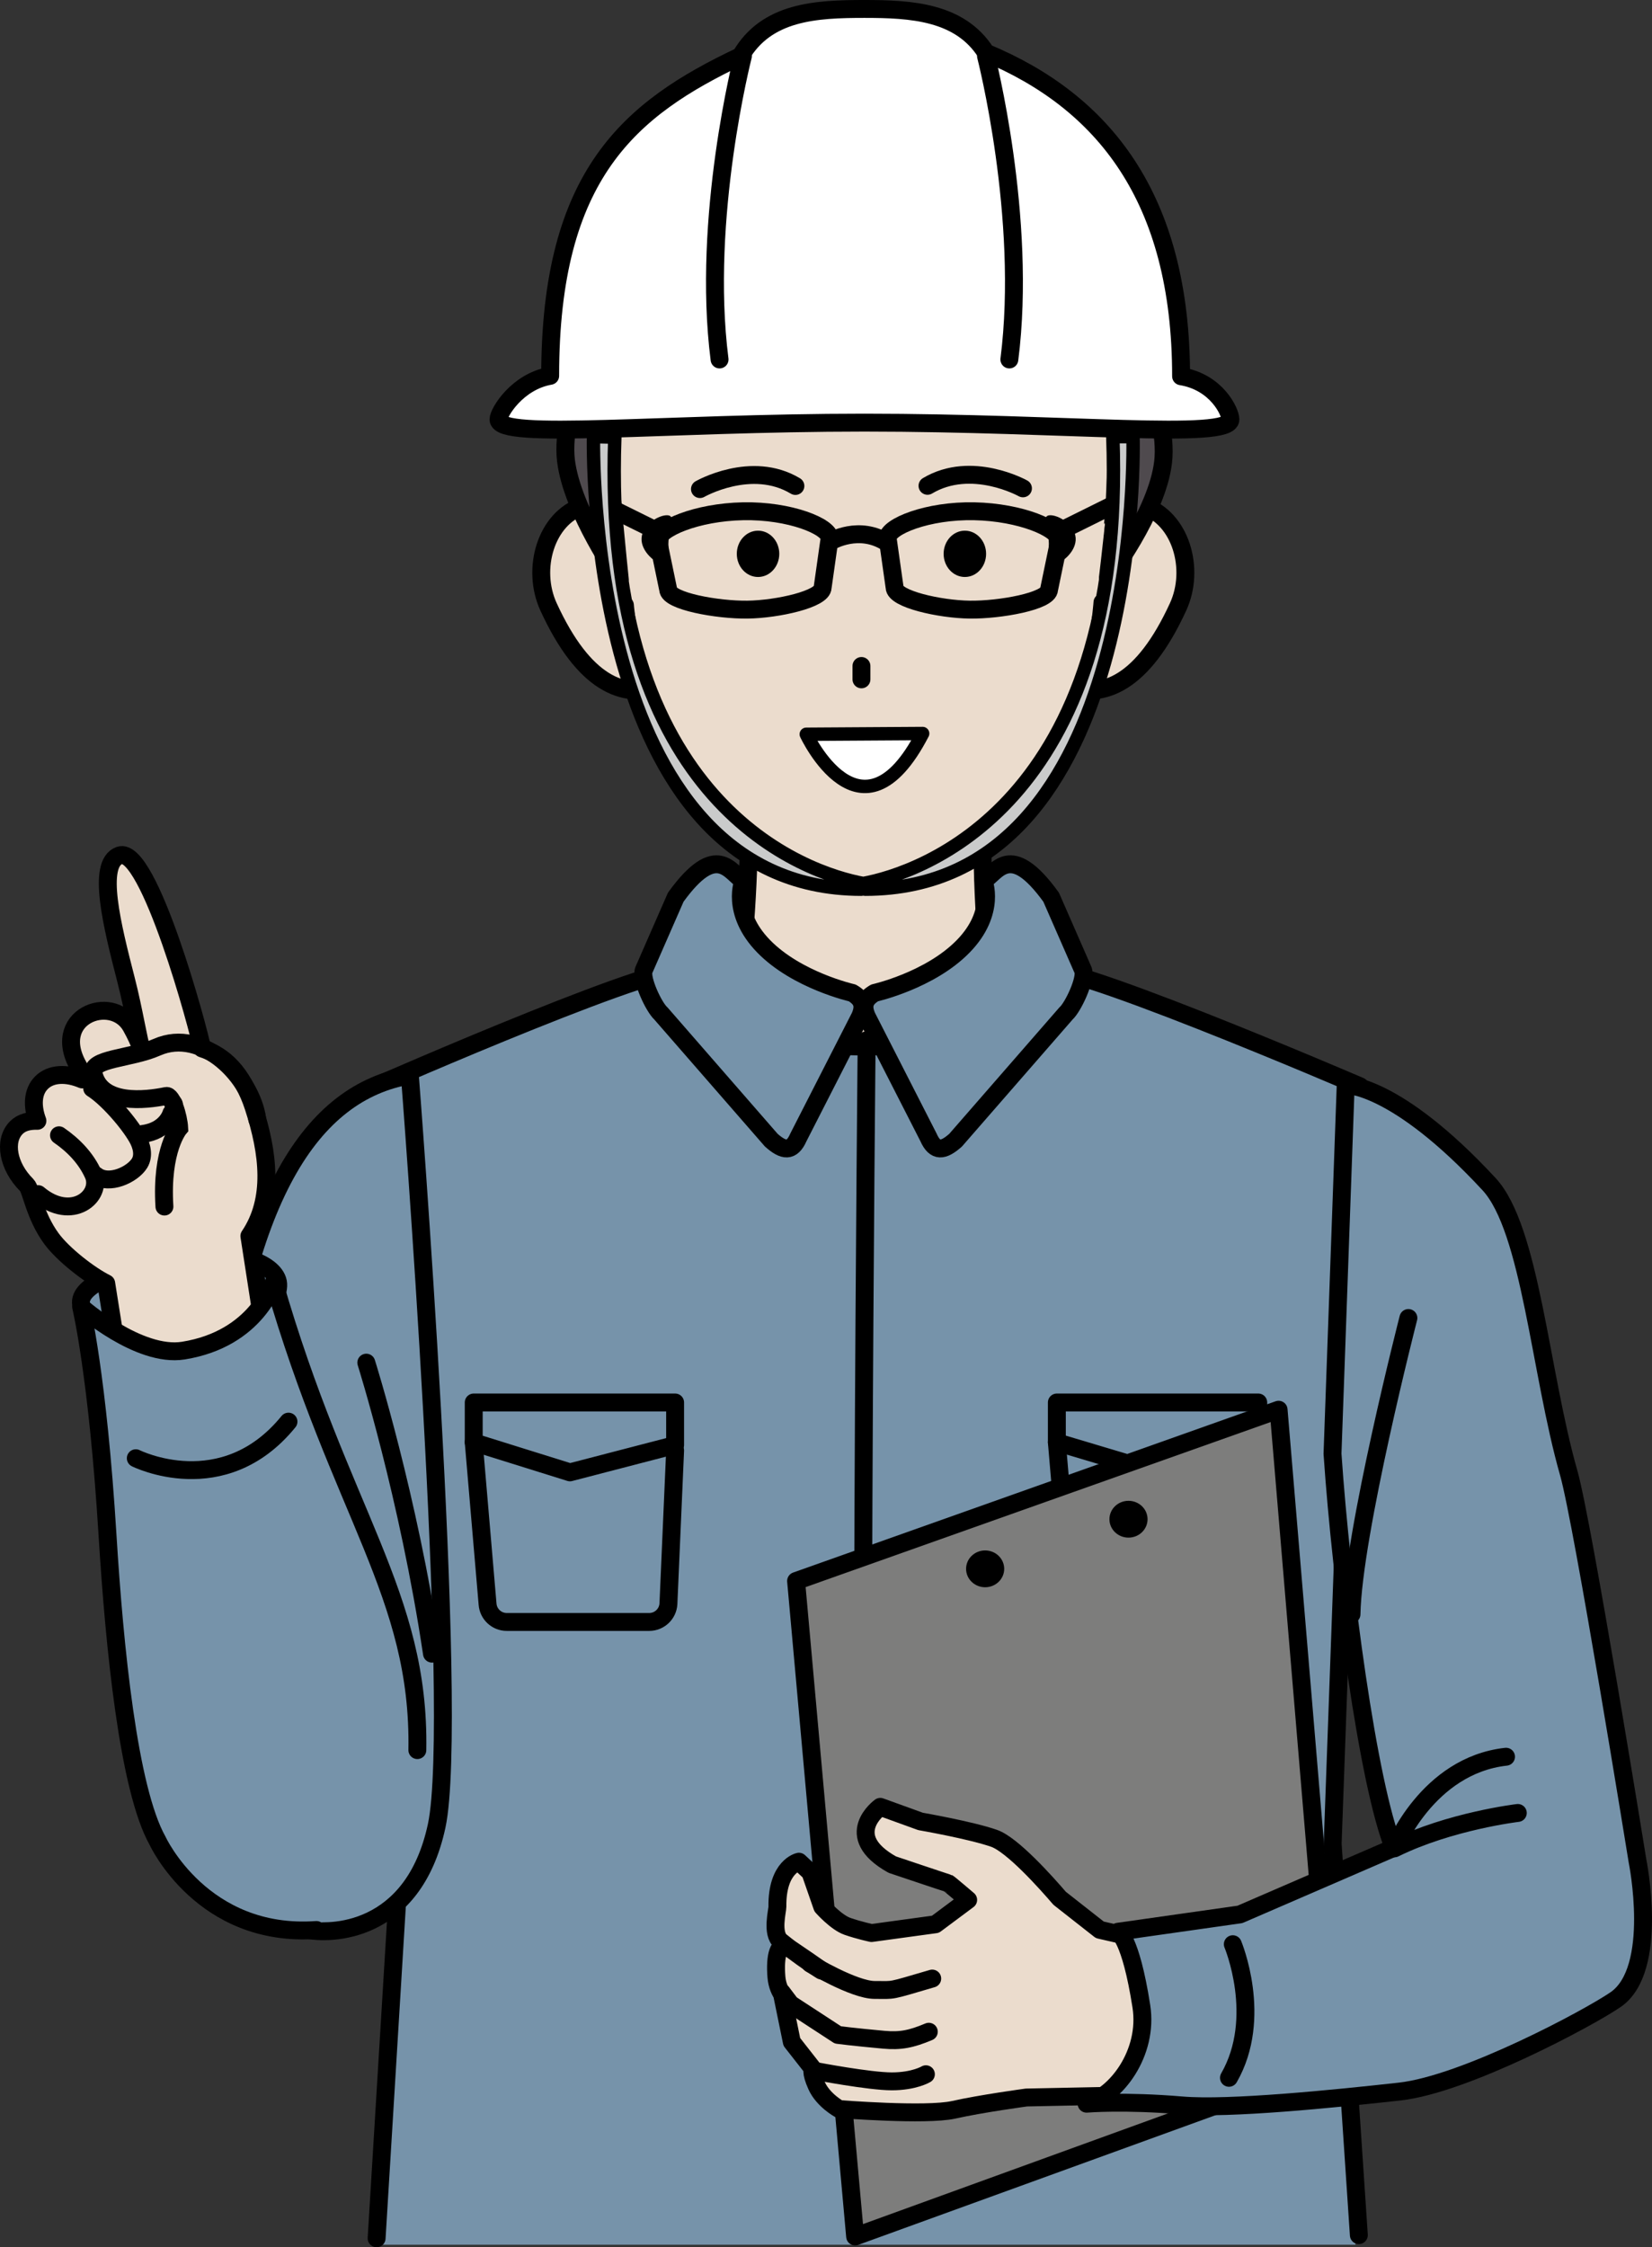 <?xml version="1.0" encoding="UTF-8"?>
<svg id="_レイヤー_1" data-name="レイヤー_1" xmlns="http://www.w3.org/2000/svg" viewBox="0 0 245.277 333.614">
  <rect x="0" y="0" width="245.277" height="333.614" fill="#333333" stroke="none"/>
  <defs>
    <style>
      .cls-1, .cls-2, .cls-3, .cls-4, .cls-5, .cls-6, .cls-7, .cls-8, .cls-9, .cls-10 {
        stroke: #000;
        stroke-linecap: round;
      }

      .cls-1, .cls-2, .cls-3, .cls-4, .cls-5, .cls-6, .cls-7, .cls-9, .cls-10 {
        stroke-linejoin: round;
      }

      .cls-1, .cls-3, .cls-5, .cls-7, .cls-8, .cls-9, .cls-10 {
        stroke-width: 2.658px;
      }

      .cls-1, .cls-6 {
        fill: #fff;
      }

      .cls-2 {
        fill: #cacbcb;
      }

      .cls-2, .cls-6 {
        stroke-width: 1.993px;
      }

      .cls-11, .cls-5 {
        fill: #7693aa;
      }

      .cls-3 {
        fill: #4f4a4e;
      }

      .cls-4 {
        stroke-width: 2.657px;
      }

      .cls-4, .cls-8, .cls-10 {
        fill: none;
      }

      .cls-12, .cls-7 {
        fill: #ebdccd;
      }

      .cls-8 {
        stroke-miterlimit: 10;
      }

      .cls-9 {
        fill: #7d7d7c;
      }
    </style>
  </defs>
  <g>
    <path class="cls-7" d="M105.36,166.637c7.409-22.258,5.706-54.337,5.706-54.337h35.199s-2.59,30.54,5.333,54.337h-46.238Z"/>
    <path class="cls-11" d="M55.644,333.24h145.608l-3.916-58.439,4.06-112.841s-47.151-19.895-47.349-16.582c-.877,14.697-51.719,14.768-52.596.071-.198-3.313-46.15,16.448-46.15,16.448l3.66,112.903-3.66,56.698.342,1.741Z"/>
    <path class="cls-10" d="M55.917,332.285l3.573-58.567-3.66-112.516s45.953-20.148,46.15-16.835c.877,14.697,51.719,14.626,52.596-.071.198-3.313,47.349,16.969,47.349,16.969l-4.061,112.454,3.888,58.094"/>
    <path class="cls-10" d="M128.677,154.42s-1.259,123.785,0,176.437"/>
    <g>
      <polygon class="cls-10" points="100.236 208.204 70.336 208.204 70.336 214.115 84.623 218.577 100.236 214.518 100.236 208.204"/>
      <path class="cls-10" d="M100.236,215.327l-.993,22.769c-.088,1.51-1.339,2.69-2.852,2.69h-21.152c-1.491,0-2.732-1.147-2.848-2.634l-2.056-24.037"/>
    </g>
    <g>
      <polygon class="cls-10" points="186.814 208.204 156.914 208.204 156.914 214.115 171.864 218.577 186.814 214.518 186.814 208.204"/>
      <path class="cls-10" d="M186.814,215.327l-.993,22.769c-.088,1.51-1.339,2.69-2.852,2.69h-21.152c-1.491,0-2.732-1.147-2.848-2.634l-2.056-24.037"/>
    </g>
    <path class="cls-5" d="M100.327,133.198l-4.753,10.86c-.434,1.32,1.505,5.466,2.551,6.395l16.392,18.816c1.816,1.612,3.051,1.792,4.02-.419l9.151-17.923c.709-1.618.381-2.619-1.152-3.526,0,0-8.219-1.843-13.169-6.934-4.95-5.092-2.993-9.723-2.993-9.723-1.97-1.165-3.928-6.015-10.047,2.455Z"/>
    <path class="cls-5" d="M156.068,133.198l4.753,10.86c.434,1.32-1.505,5.466-2.551,6.395l-16.392,18.816c-1.816,1.612-3.051,1.792-4.02-.419l-9.151-17.923c-.709-1.618-.381-2.619,1.152-3.526,0,0,8.219-1.843,13.169-6.934,4.95-5.092,2.993-9.723,2.993-9.723,1.97-1.165,3.928-6.015,10.047,2.455Z"/>
  </g>
  <g>
    <path class="cls-5" d="M60.852,159.653c-14.564,2.485-25.048,18.036-28.538,55.449-3.883,41.626-8.029,66.542,13.117,71.346,3.393.772,15.917.791,19.4-15.38,3.483-16.171-3.979-111.415-3.979-111.415Z"/>
    <path class="cls-10" d="M54.386,202.292s6.255,19.784,9.751,43.201"/>
    <path class="cls-5" d="M41.266,190.315c.567,2.931-4.695,10.732-12.782,12.297-8.086,1.565-15.868-6.025-16.436-8.955-.567-2.931,6.179-5.424,14.266-6.989,8.086-1.565,14.384.717,14.951,3.648Z"/>
    <g>
      <path class="cls-7" d="M39.933,202.301l-2.909-18.805c3.674-5.431,2.851-12.335.622-19.156-1.655-5.066-4.406-7.668-7.643-8.691-.432-2.566-7.904-30.203-12.262-28.655-3.42,1.215-1.075,10.506.953,18.394,1.217,4.733,1.897,9.298,2.333,10.367-.426-1.163-.859-2.109-1.542-3.34-2.822-5.093-12.464-1.484-7.573,6.334.279.447.119,1.019.289,1.497-2.302-.974-4.645-.931-6.057.494-1.327,1.339-1.398,3.492-.589,5.65-1.214-.036-2.346.22-3.131,1.012-1.932,1.948-1.24,5.765,1.543,8.524.677.671,1.162,4.546,3.685,7.973,1.735,2.355,5.617,5.378,8.117,6.62l1.967,12.397s6.023,3.389,14.555,2.225c8.532-1.164,7.641-2.842,7.641-2.842Z"/>
      <path class="cls-8" d="M5.674,177.274c5.009,4.211,9.602.255,8.192-2.899-1.097-2.452-2.971-4.366-5.107-5.838"/>
      <path class="cls-8" d="M14.279,174.52c1.87,1.474,5.396-.125,6.445-1.846.672-1.101.346-2.55-.323-3.735-1.312-2.324-4.507-5.984-6.711-7.363"/>
      <path class="cls-8" d="M38.202,166.181c-.853-6.226-8.072-13.74-14.919-10.711-3.88,1.717-9.926,1.625-9.397,3.9,1.1,4.729,7.705,3.966,10.794,3.333.84-.172,1.842,2.985,1.927,4.775,0,0-2.729,3.161-2.194,11.641"/>
      <path d="M24.68,162.703c1.95-1.33,3.631,1.772,1.496,2.773-.761-.416-1.177-.527-1.54-1.017-.16-.577.092-.894.044-1.756h0Z"/>
      <path class="cls-8" d="M25.442,165.269s-.687,2.598-4.247,3.069"/>
    </g>
    <path class="cls-11" d="M61.825,263.081c.402-23.142-11.53-41.973-20.772-71.43,0,0-2.456,8.261-13.53,9.152-12.182.981-14.86-6.273-14.86-6.273,0,0,1.268,11.034,2.884,27.28,1.525,15.328,2.768,40.705,7.418,49.25,0,0,5.894,20.059,25.98,13.966,7.038-2.135,12.715-12.476,12.879-21.944Z"/>
    <path class="cls-10" d="M20.162,216.481s12.967,6.504,22.669-5.432"/>
    <path class="cls-4" d="M61.965,259.811c.402-23.142-11.369-35.049-21.302-69.496,0,0-2.469,8.431-13.439,10.189-6.639,1.064-15.176-6.489-15.176-6.489,0,0,2.462,10.263,3.919,33.922,1.023,16.603,3.107,37.65,7.433,45.347,0,0,6.641,14.447,23.581,13.232"/>
  </g>
  <g>
    <polygon class="cls-9" points="189.836 209.279 197.98 306.241 126.962 332.016 118.197 234.707 189.836 209.279"/>
    <ellipse cx="146.267" cy="232.902" rx="2.83" ry="2.733"/>
    <ellipse cx="167.55" cy="225.535" rx="2.83" ry="2.733"/>
  </g>
  <g>
    <g>
      <path class="cls-7" d="M172.938,288.701l-9.646-2.208-5.967-4.685c-2.008-2.341-7.015-7.947-9.729-8.9-3.438-1.206-10.923-2.509-10.923-2.509l-5.975-2.164s-5.919,4.276,1.785,8.577c0,0,8.085,2.719,8.306,2.771.101.025,2.957,2.465,2.957,2.465l-4.856,3.62-9.491,1.3s-1.885-.401-3.58-.994c-1.695-.592-3.733-2.906-3.733-2.906l-1.777-5.114-1.69-1.576s-3.277.677-3.196,6.69c.008.602-.913,3.984.504,5.136,3.95,3.213,10.936,7.527,1.209.958-1.562-1.055-2.111,1.237-1.86,4.311.212,2.592,1.855,3.703,1.855,3.703l-1.079-1.429,1.512,7.387,3.142,4.008s-.433.325.542,2.492,3.358,3.467,3.358,3.467c0,0,12.876,1.029,16.98.111,4.101-.922,10.808-1.827,10.808-1.827l13.572-.278s14.348-10.166,6.971-22.405Z"/>
      <path class="cls-10" d="M120.309,291.513s6.468,3.904,9.555,3.904,1.884.259,8.547-1.691"/>
      <path class="cls-10" d="M116.373,296.85l8.035,5.242s2.161.292,6.807.716c2.431.222,4.045-.073,6.688-1.189"/>
      <path class="cls-10" d="M121.14,307.467s7.934,1.519,11.265,1.519,5.065-1.056,5.065-1.056"/>
    </g>
    <path class="cls-5" d="M243.126,276.267s-8.12-50.275-10.213-57.602c-4.262-14.929-5.658-36.217-11.834-42.88-13.866-14.961-21.279-14.718-21.279-14.718l-1.959,54.748c1.327,19.528,5.289,49.135,9.1,58.502l-22.85,9.888-18.101,2.571s1.852.729,3.467,11.05c1.093,6.984-3.792,13.325-8.13,14.478,0,0,5.548-.469,14.168.258,6.96.587,22.413-.964,32.313-2.061,9.707-1.076,28.143-10.945,32.068-13.65,6.525-4.497,3.25-20.584,3.25-20.584Z"/>
    <path class="cls-10" d="M209.109,195.664s-8.234,32.068-8.45,43.985"/>
    <path class="cls-10" d="M183.039,288.626s4.577,10.875-.571,19.833"/>
    <path class="cls-10" d="M225.352,269.141s-10.064,1.194-18.313,5.256c0,0,4.864-12.306,16.564-13.603"/>
  </g>
  <g>
    <g>
      <path class="cls-7" d="M97.345,84.027c1.963,5.894,6.083,16.127.645,17.938-5.438,1.811-11.303-.452-16.547-11.871-2.593-5.645-.381-13.145,5.057-14.956,5.438-1.811,8.882,2.995,10.845,8.889Z"/>
      <path class="cls-7" d="M159.01,84.027c-1.963,5.894-6.083,16.127-.645,17.938,5.438,1.811,11.303-.452,16.547-11.871,2.593-5.645.381-13.145-5.057-14.956-5.438-1.811-8.882,2.995-10.845,8.889Z"/>
      <path class="cls-12" d="M164.51,64.899c-.534,32.389-7.483,67.108-36.613,67.108-31.001,0-36.613-39.198-36.613-67.108s17.381-47.574,37.602-47.574c20.221,0,36.083,19.669,35.624,47.574Z"/>
      <path class="cls-10" d="M126.822,131.439c-31.092-2.137-34.04-41.595-34.04-41.595"/>
      <path class="cls-10" d="M163.685,89.432s-2.456,39.871-33.549,42.007"/>
      <ellipse cx="143.256" cy="82.219" rx="3.153" ry="3.438"/>
      <ellipse cx="112.548" cy="82.219" rx="3.153" ry="3.438"/>
      <g>
        <path class="cls-10" d="M143.973,90.503c-4.464-.061-11.174-1.574-11.15-3.309l-1.033-7.298c.024-1.735,5.929-4.14,12.864-3.997,6.935.143,12.633,2.613,12.609,4.348l-1.505,7.263c-.024,1.735-7.322,3.055-11.786,2.993Z"/>
        <line class="cls-10" x1="167.446" y1="73.875" x2="158.385" y2="78.359"/>
        <path class="cls-10" d="M123.353,80.36s4.219-2.527,8.438.253"/>
        <path d="M155.708,80.305c.143,2.023-.586,3.599.644,3.513,1.23-.087,3.498-1.939,3.356-3.962-.143-2.023-2.642-3.45-3.872-3.363-1.23.087-.27,1.79-.128,3.813Z"/>
        <path class="cls-10" d="M110.992,90.503c4.464-.061,11.174-1.574,11.15-3.309l1.033-7.298c-.024-1.735-5.929-4.14-12.864-3.997-6.935.143-12.633,2.613-12.609,4.348l1.505,7.263c.024,1.735,7.322,3.055,11.786,2.993Z"/>
        <line class="cls-10" x1="87.518" y1="73.875" x2="96.58" y2="78.359"/>
        <path d="M99.256,80.305c-.143,2.023.586,3.599-.644,3.513-1.23-.087-3.498-1.939-3.356-3.962.143-2.023,2.642-3.45,3.872-3.363,1.23.087.27,1.79.128,3.813Z"/>
      </g>
      <path class="cls-10" d="M103.924,72.607s7.645-4.382,14.171-.462"/>
      <path class="cls-10" d="M151.882,72.498s-7.636-4.275-14.174-.376"/>
      <line class="cls-10" x1="127.902" y1="98.868" x2="127.902" y2="100.854"/>
      <path class="cls-6" d="M136.985,108.895c-9.118,17.609-17.273.109-17.273.109l17.273-.109Z"/>
    </g>
    <path class="cls-3" d="M166.401,65.945c0,3.948-1.899,19.749-1.899,19.749,0,0,7.278-9.514,8.181-17.054.469-3.92-.89-9.844-2.808-9.844-1.919,0-3.474,3.201-3.474,7.149Z"/>
    <path class="cls-3" d="M90.313,65.664c0,3.948,1.71,20.311,1.71,20.311,0,0-7.089-10.075-7.992-17.616-.469-3.92.89-9.844,2.808-9.844s3.474,3.201,3.474,7.149Z"/>
    <g>
      <path class="cls-1" d="M175.359,55.859c0-26.529-11.543-40.775-28.964-48.031-3.875-6.096-11.113-6.499-18.046-6.499-7.234,0-14.543.377-18.377,6.994-16.459,7.791-28.287,17.557-28.287,47.471-4.867.842-7.67,5.418-7.67,6.47,0,3.104,24.326.479,54.334.479,30.007,0,54.334,2.624,54.334-.479,0-1.103-2.02-5.537-7.324-6.405Z"/>
      <g>
        <path class="cls-10" d="M110.303,8.323s-6.161,23.954-3.468,45.042"/>
        <path class="cls-10" d="M146.395,8.323s6.161,23.954,3.468,45.042"/>
      </g>
    </g>
    <path class="cls-2" d="M168.22,64.823h-2.996c2.009,54.694-28.802,64.837-37.055,66.334-8.253-1.497-38.893-11.564-36.884-66.258l-3.167-.076s-1.586,67.184,39.78,67.184l.271-.069.271.069c41.727,0,39.78-67.184,39.78-67.184Z"/>
  </g>
</svg>